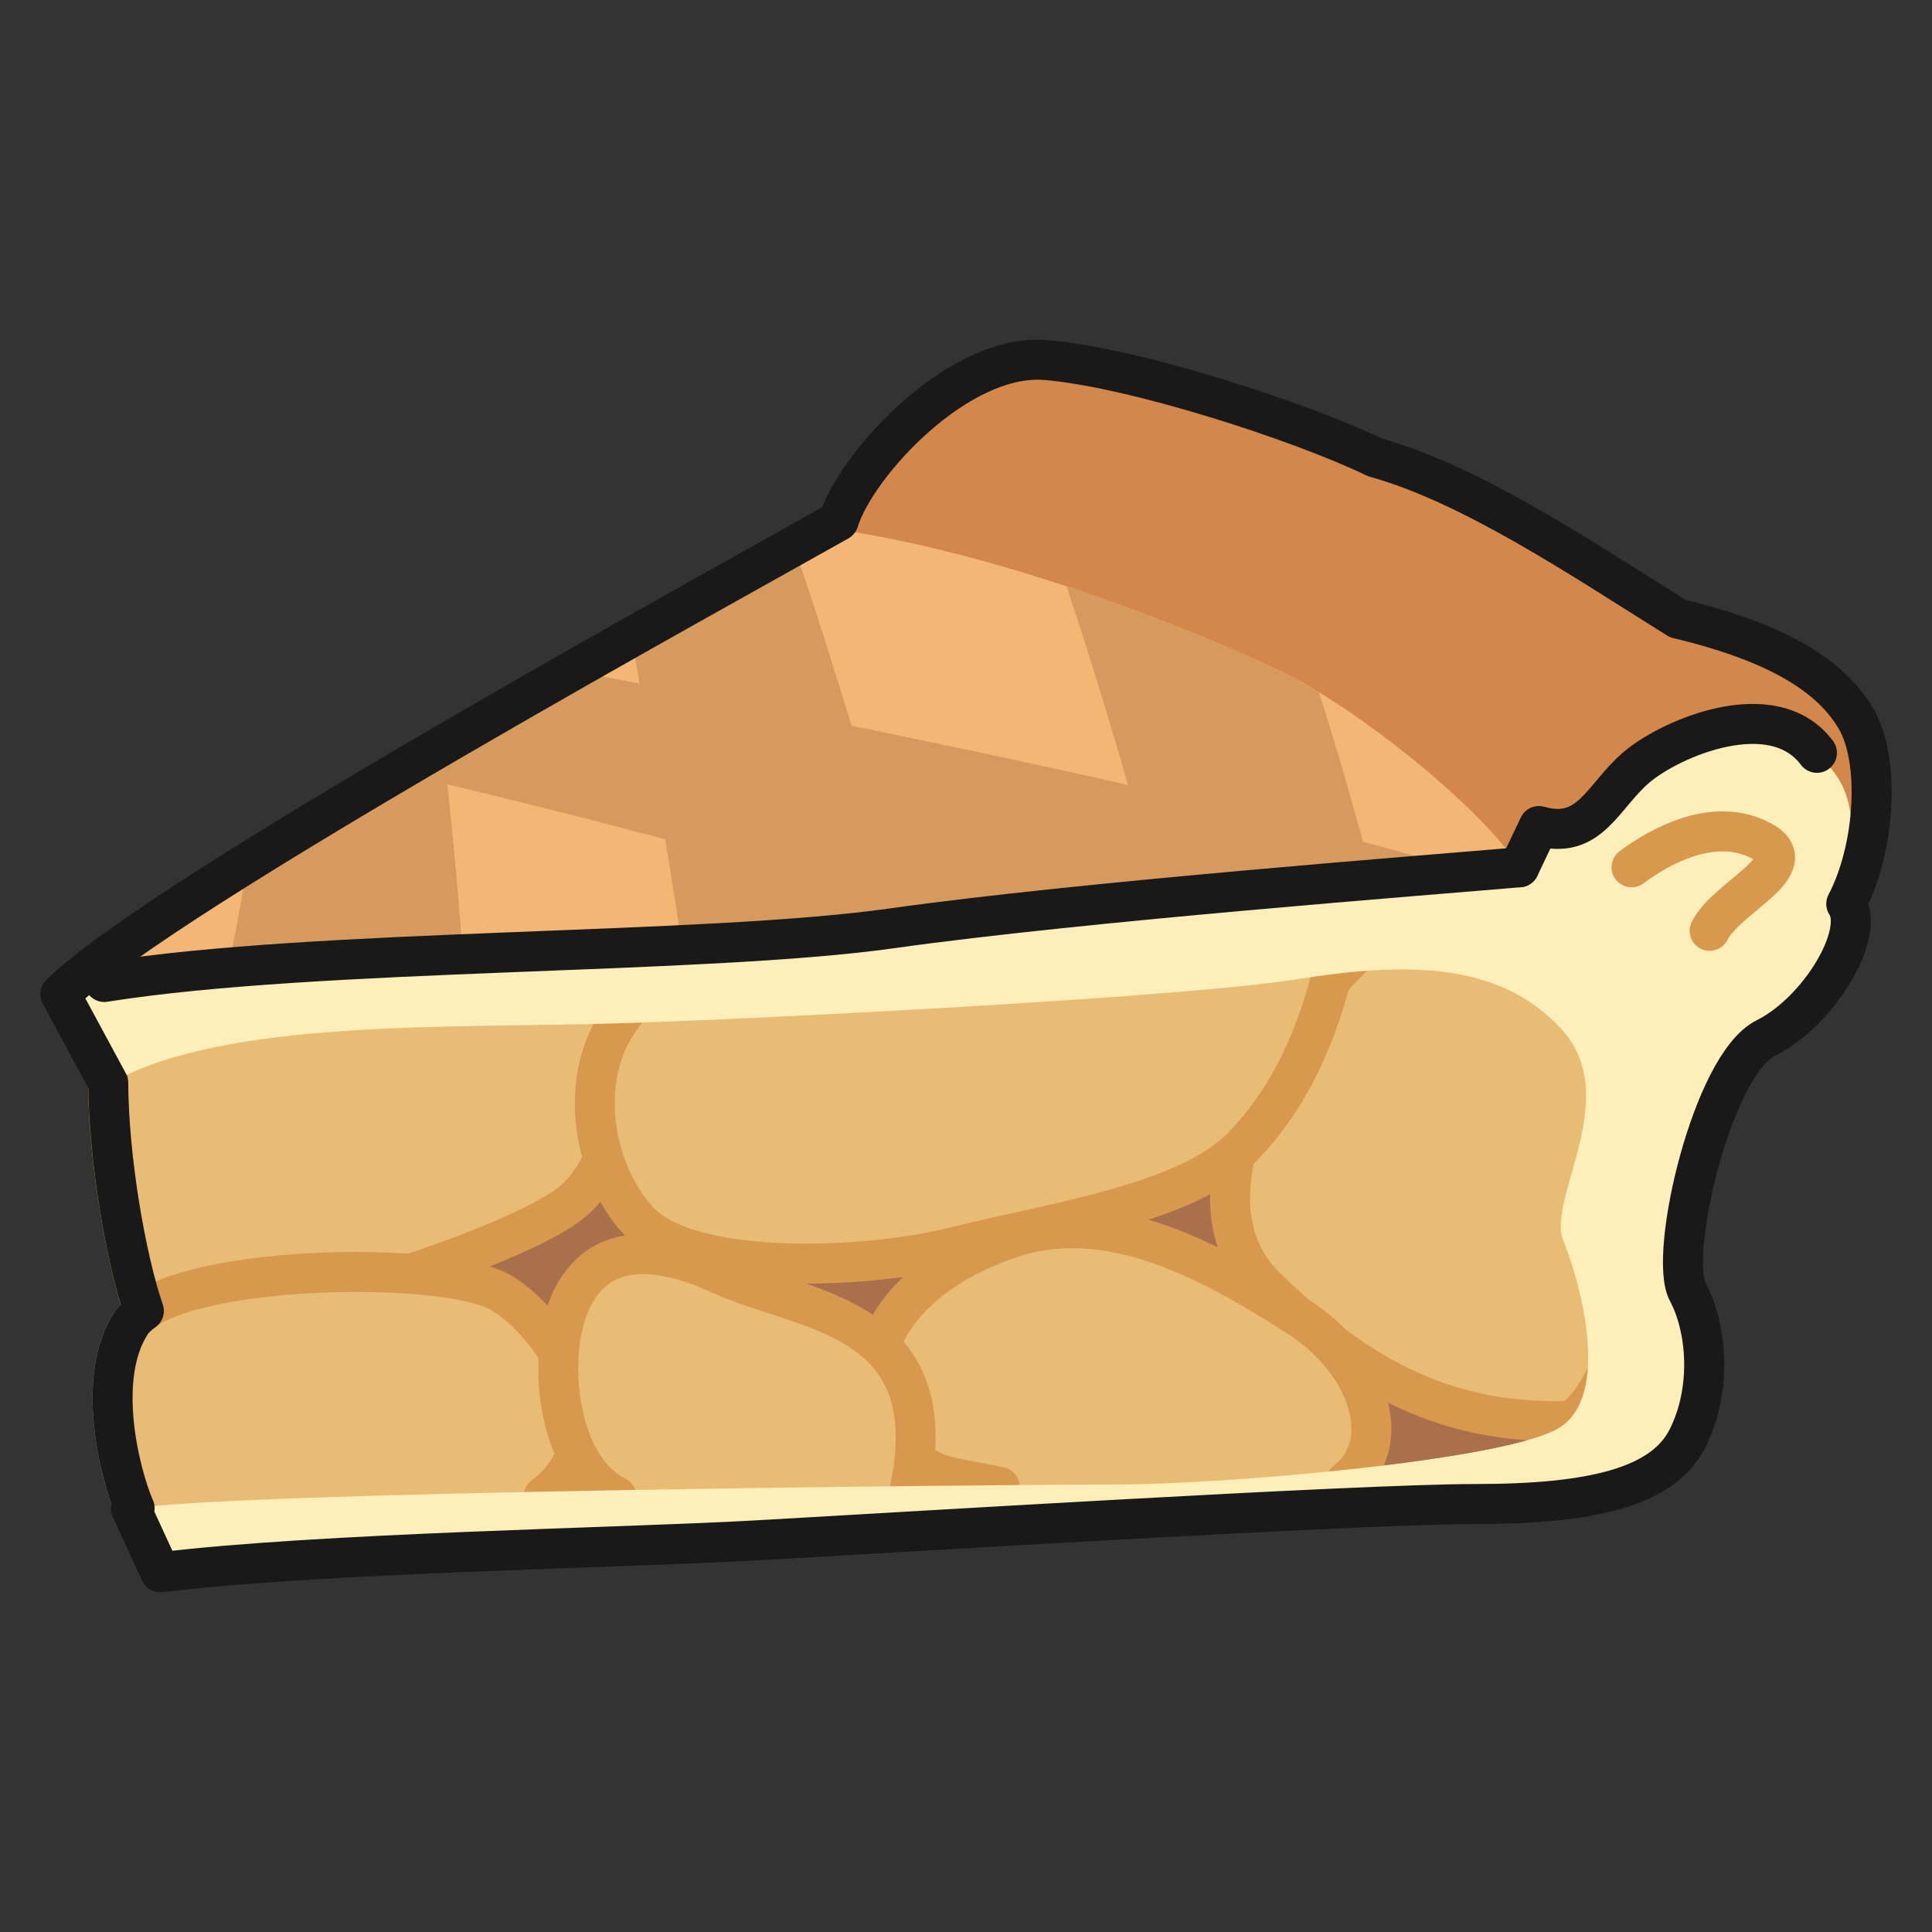 <?xml version="1.0" encoding="UTF-8"?>
<!DOCTYPE svg PUBLIC "-//W3C//DTD SVG 1.1//EN" "http://www.w3.org/Graphics/SVG/1.1/DTD/svg11.dtd">
<svg version="1.1" xmlns="http://www.w3.org/2000/svg" xmlns:xlink="http://www.w3.org/1999/xlink" x="0" y="0" width="800" height="800" viewBox="0, 0, 800, 800">
  <rect x="0" y="0" width="800" height="800" fill="#333333" stroke="none"/>
  <g id="Layer_1">
    <g>
      <path d="M45.184,449.033 C90.666,421.772 187.612,425.835 254.329,423.781 C320.999,421.772 491.74,412.684 536.172,405.612 C580.604,398.534 620.013,397.529 646.316,425.835 C672.573,454.102 640.242,496.479 647.32,513.649 C654.353,530.819 667.504,578.311 645.266,591.462 C623.027,604.568 508.865,614.705 461.419,614.705 C413.927,614.705 92.675,617.719 54.271,624.797" fill="#AA704B"/>
      <g>
        <path d="M565.169,391.821 C536.263,415.47 483.612,493.466 524.071,532.874 C564.484,572.283 600.788,589.499 648.325,588.403 C665.951,588.037 700.109,496.89 675.587,418.118" fill="#E9BC76"/>
        <path d="M565.169,391.821 C536.263,415.47 483.612,493.466 524.071,532.874 C564.484,572.283 600.788,589.499 648.325,588.403 C665.951,588.037 700.109,496.89 675.587,418.118" fill-opacity="0" stroke="#D8994F" stroke-width="16.569" stroke-linecap="round" stroke-linejoin="round"/>
      </g>
      <g>
        <path d="M557.315,613.427 C577.544,598.312 567.498,564.154 537.177,544.975 C506.855,525.796 463.428,499.539 422.01,511.64 C380.592,523.787 352.28,555.067 366.436,584.384 C380.592,613.655 386.62,609.637 413.927,615.71" fill="#E9BC76"/>
        <path d="M557.315,613.427 C577.544,598.312 567.498,564.154 537.177,544.975 C506.855,525.796 463.428,499.539 422.01,511.64 C380.592,523.787 352.28,555.067 366.436,584.384 C380.592,613.655 386.62,609.637 413.927,615.71" fill-opacity="0" stroke="#D8994F" stroke-width="16.569" stroke-linecap="round" stroke-linejoin="round"/>
      </g>
      <g>
        <path d="M248.895,405.84 C264.101,418.986 261.361,477.346 237.113,497.529 C212.911,517.713 98.703,553.058 62.354,550.044 C52.262,527.805 41.576,464.696 45.641,430.356" fill="#E9BC76"/>
        <path d="M248.895,405.84 C264.101,418.986 261.361,477.346 237.113,497.529 C212.911,517.713 98.703,553.058 62.354,550.044 C52.262,527.805 41.576,464.696 45.641,430.356" fill-opacity="0" stroke="#D8994F" stroke-width="16.569" stroke-linecap="round" stroke-linejoin="round"/>
      </g>
      <g>
        <path d="M57.331,627.811 C51.212,616.715 38.243,571.963 54.408,547.715 C70.573,523.513 184.507,521.321 207.751,535.431 C230.948,549.633 258.347,594.476 225.012,619.729" fill="#E9BC76"/>
        <path d="M57.331,627.811 C51.212,616.715 38.243,571.963 54.408,547.715 C70.573,523.513 184.507,521.321 207.751,535.431 C230.948,549.633 258.347,594.476 225.012,619.729" fill-opacity="0" stroke="#D8994F" stroke-width="16.569" stroke-linecap="round" stroke-linejoin="round"/>
      </g>
      <g>
        <path d="M258.347,419.762 C239.122,443.964 244.191,483.373 264.42,505.566 C284.65,527.805 355.705,526.298 396.118,516.161 C436.532,506.069 490.736,498.534 513.979,475.291 C537.177,452.093 548.319,419.762 553.342,395.52" fill="#E9BC76"/>
        <path d="M258.347,419.762 C239.122,443.964 244.191,483.373 264.42,505.566 C284.65,527.805 355.705,526.298 396.118,516.161 C436.532,506.069 490.736,498.534 513.979,475.291 C537.177,452.093 548.319,419.762 553.342,395.52" fill-opacity="0" stroke="#D8994F" stroke-width="16.569" stroke-linecap="round" stroke-linejoin="round"/>
      </g>
      <g>
        <path d="M255.334,619.728 C231.04,607.628 226.839,564.702 234.876,542.464 C242.959,520.271 262.64,511.411 297.984,527.576 C333.329,543.742 394.749,543.97 375.523,621.783" fill="#E9BC76"/>
        <path d="M255.334,619.728 C231.04,607.628 226.839,564.702 234.876,542.464 C242.959,520.271 262.64,511.411 297.984,527.576 C333.329,543.742 394.749,543.97 375.523,621.783" fill-opacity="0" stroke="#D8994F" stroke-width="16.569" stroke-linecap="round" stroke-linejoin="round"/>
      </g>
      <path d="M25,411.685 L45.184,449.033 C90.666,421.772 187.612,425.836 254.329,423.781 C320.999,421.772 491.74,412.684 536.172,405.612 C580.604,398.534 620.013,397.529 646.316,425.836 C672.573,454.102 640.242,496.479 647.32,513.649 C654.353,530.819 667.505,578.311 645.266,591.462 C623.027,604.568 508.865,614.705 461.419,614.705 C413.927,614.705 92.675,617.719 54.271,624.798 L66.372,651.055 C132.084,643.018 257.343,640.963 311.866,637.903 C366.436,634.889 562.43,622.788 610.926,622.788 C659.422,622.788 688.738,615.71 698.831,595.481 C708.922,575.297 706.913,550.044 698.831,534.883 C690.747,519.723 708.922,440.951 731.161,429.854 C753.4,418.712 772.579,386.387 764.496,374.286 C776.597,351.134 778.652,314.739 768.514,297.546 C758.423,280.422 737.189,266.266 694.766,256.174 C657.412,232.93 609.921,200.6 569.508,189.457 C538.182,174.342 469.501,152.104 433.106,149.09 C396.757,146.03 354.335,192.517 347.257,215.715 C309.857,236.949 66.372,370.267 25,411.685" fill="#FEEEB9"/>
      <path d="M347.257,215.715 C309.857,236.949 66.372,370.267 25,411.685 L43.174,406.616 C132.084,392.46 290.678,395.52 369.496,384.378 C448.267,373.281 593.71,362.185 629.1,359.125 C613.939,334.923 561.425,292.569 529.094,277.362 C496.764,262.247 421.005,230.921 350.271,219.824 z" fill="#F3B674"/>
      <path d="M764.497,374.286 C776.598,351.134 778.653,314.739 768.515,297.546 C758.423,280.422 737.189,266.265 694.766,256.174 C657.412,232.93 609.921,200.599 569.507,189.457 C538.182,174.342 469.502,152.104 433.107,149.09 C396.758,146.03 354.335,192.517 347.257,215.715 L350.271,219.824 C421.006,230.921 496.764,262.247 529.094,277.362 C561.425,292.568 613.94,334.923 629.1,359.125 L637.229,342.046 C658.417,348.074 663.44,329.854 677.596,317.753 C691.753,305.651 734.175,287.454 752.35,311.725 C761.437,321.817 771.894,328.758 764.497,374.286" fill="#D4874B"/>
      <path d="M675.587,359.125 C687.734,350.083 709.927,337.982 729.152,348.074 C748.331,358.166 714.995,371.226 707.917,385.428" fill-opacity="0" stroke="#D8994F" stroke-width="16.569" stroke-linecap="round" stroke-linejoin="round"/>
      <path d="M94.365,400.772 C124.458,398.169 157.885,396.525 191.586,395.109 C189.805,369.628 186.426,334.192 183.503,308.574 C155.282,325.013 127.198,341.772 102.402,357.253 C100.21,371.82 97.333,387.94 94.365,400.772" fill="#D79A5E"/>
      <path d="M261.59,263.8 C267.755,299.921 277.572,359.49 282.367,391.319 C315.748,389.721 346.161,387.711 369.496,384.378 C372.053,384.058 374.702,383.693 377.396,383.328 C365.295,342.321 342.325,264.394 328.58,226.218 C312.278,235.305 288.669,248.456 261.59,263.8" fill="#D79A5E"/>
      <path d="M441.691,242.885 C454.387,280.924 472.058,338.759 479,372.094 C510.691,369.125 542.291,366.34 568.777,364.148 C561.881,339.444 553.661,309.578 546.127,286.724 C540.099,283.025 534.3,279.828 529.094,277.362 C510.874,268.868 478.863,255.169 441.691,242.885" fill="#D79A5E"/>
      <path d="M164.187,319.853 C219.715,332.594 319.264,357.664 391.826,381.455 C460.414,372.961 559.05,364.879 607.683,360.906 C516.171,332.32 322.78,293.984 237.022,277.727 C213.55,291.107 188.572,305.469 164.187,319.853" fill="#D79A5E"/>
      <path d="M768.515,297.546 C758.423,280.421 737.189,266.265 694.766,256.173 C657.412,232.93 609.921,200.599 569.507,189.457 C538.182,174.342 469.502,152.103 433.107,149.089 C396.758,146.03 354.335,192.517 347.257,215.714 C309.857,236.949 66.372,370.267 25,411.685 L44.819,448.394 C44.956,479.674 52.034,520.91 59.568,542.828 C57.422,544.336 55.596,545.979 54.408,547.715 C39.522,570.091 49.385,609.773 55.733,624.569 C55.276,624.66 54.682,624.706 54.271,624.797 L66.372,651.055 C132.084,643.017 257.343,640.962 311.867,637.903 C366.436,634.889 562.43,622.788 610.926,622.788 C659.421,622.788 688.738,615.71 698.831,595.48 C708.922,575.296 706.913,550.044 698.831,534.883 C690.748,519.723 708.922,440.951 731.161,429.854 C753.4,418.712 772.579,386.387 764.497,374.285 C776.598,351.133 778.652,314.739 768.515,297.546 z" fill-opacity="0" stroke="#1A1919" stroke-width="16.569" stroke-linecap="round" stroke-linejoin="round"/>
      <path d="M629.1,359.125 L637.229,342.047 C658.417,348.074 663.44,329.854 677.596,317.753 C691.753,305.651 734.175,287.454 752.35,311.725" fill-opacity="0" stroke="#1A1919" stroke-width="16.569" stroke-linecap="round" stroke-linejoin="round"/>
      <path d="M43.175,406.616 C132.084,392.46 290.678,395.52 369.496,384.378 C448.268,373.281 593.71,362.185 629.1,359.125" fill-opacity="0" stroke="#1A1919" stroke-width="16.569" stroke-linecap="round" stroke-linejoin="round"/>
    </g>
  </g>
</svg>

